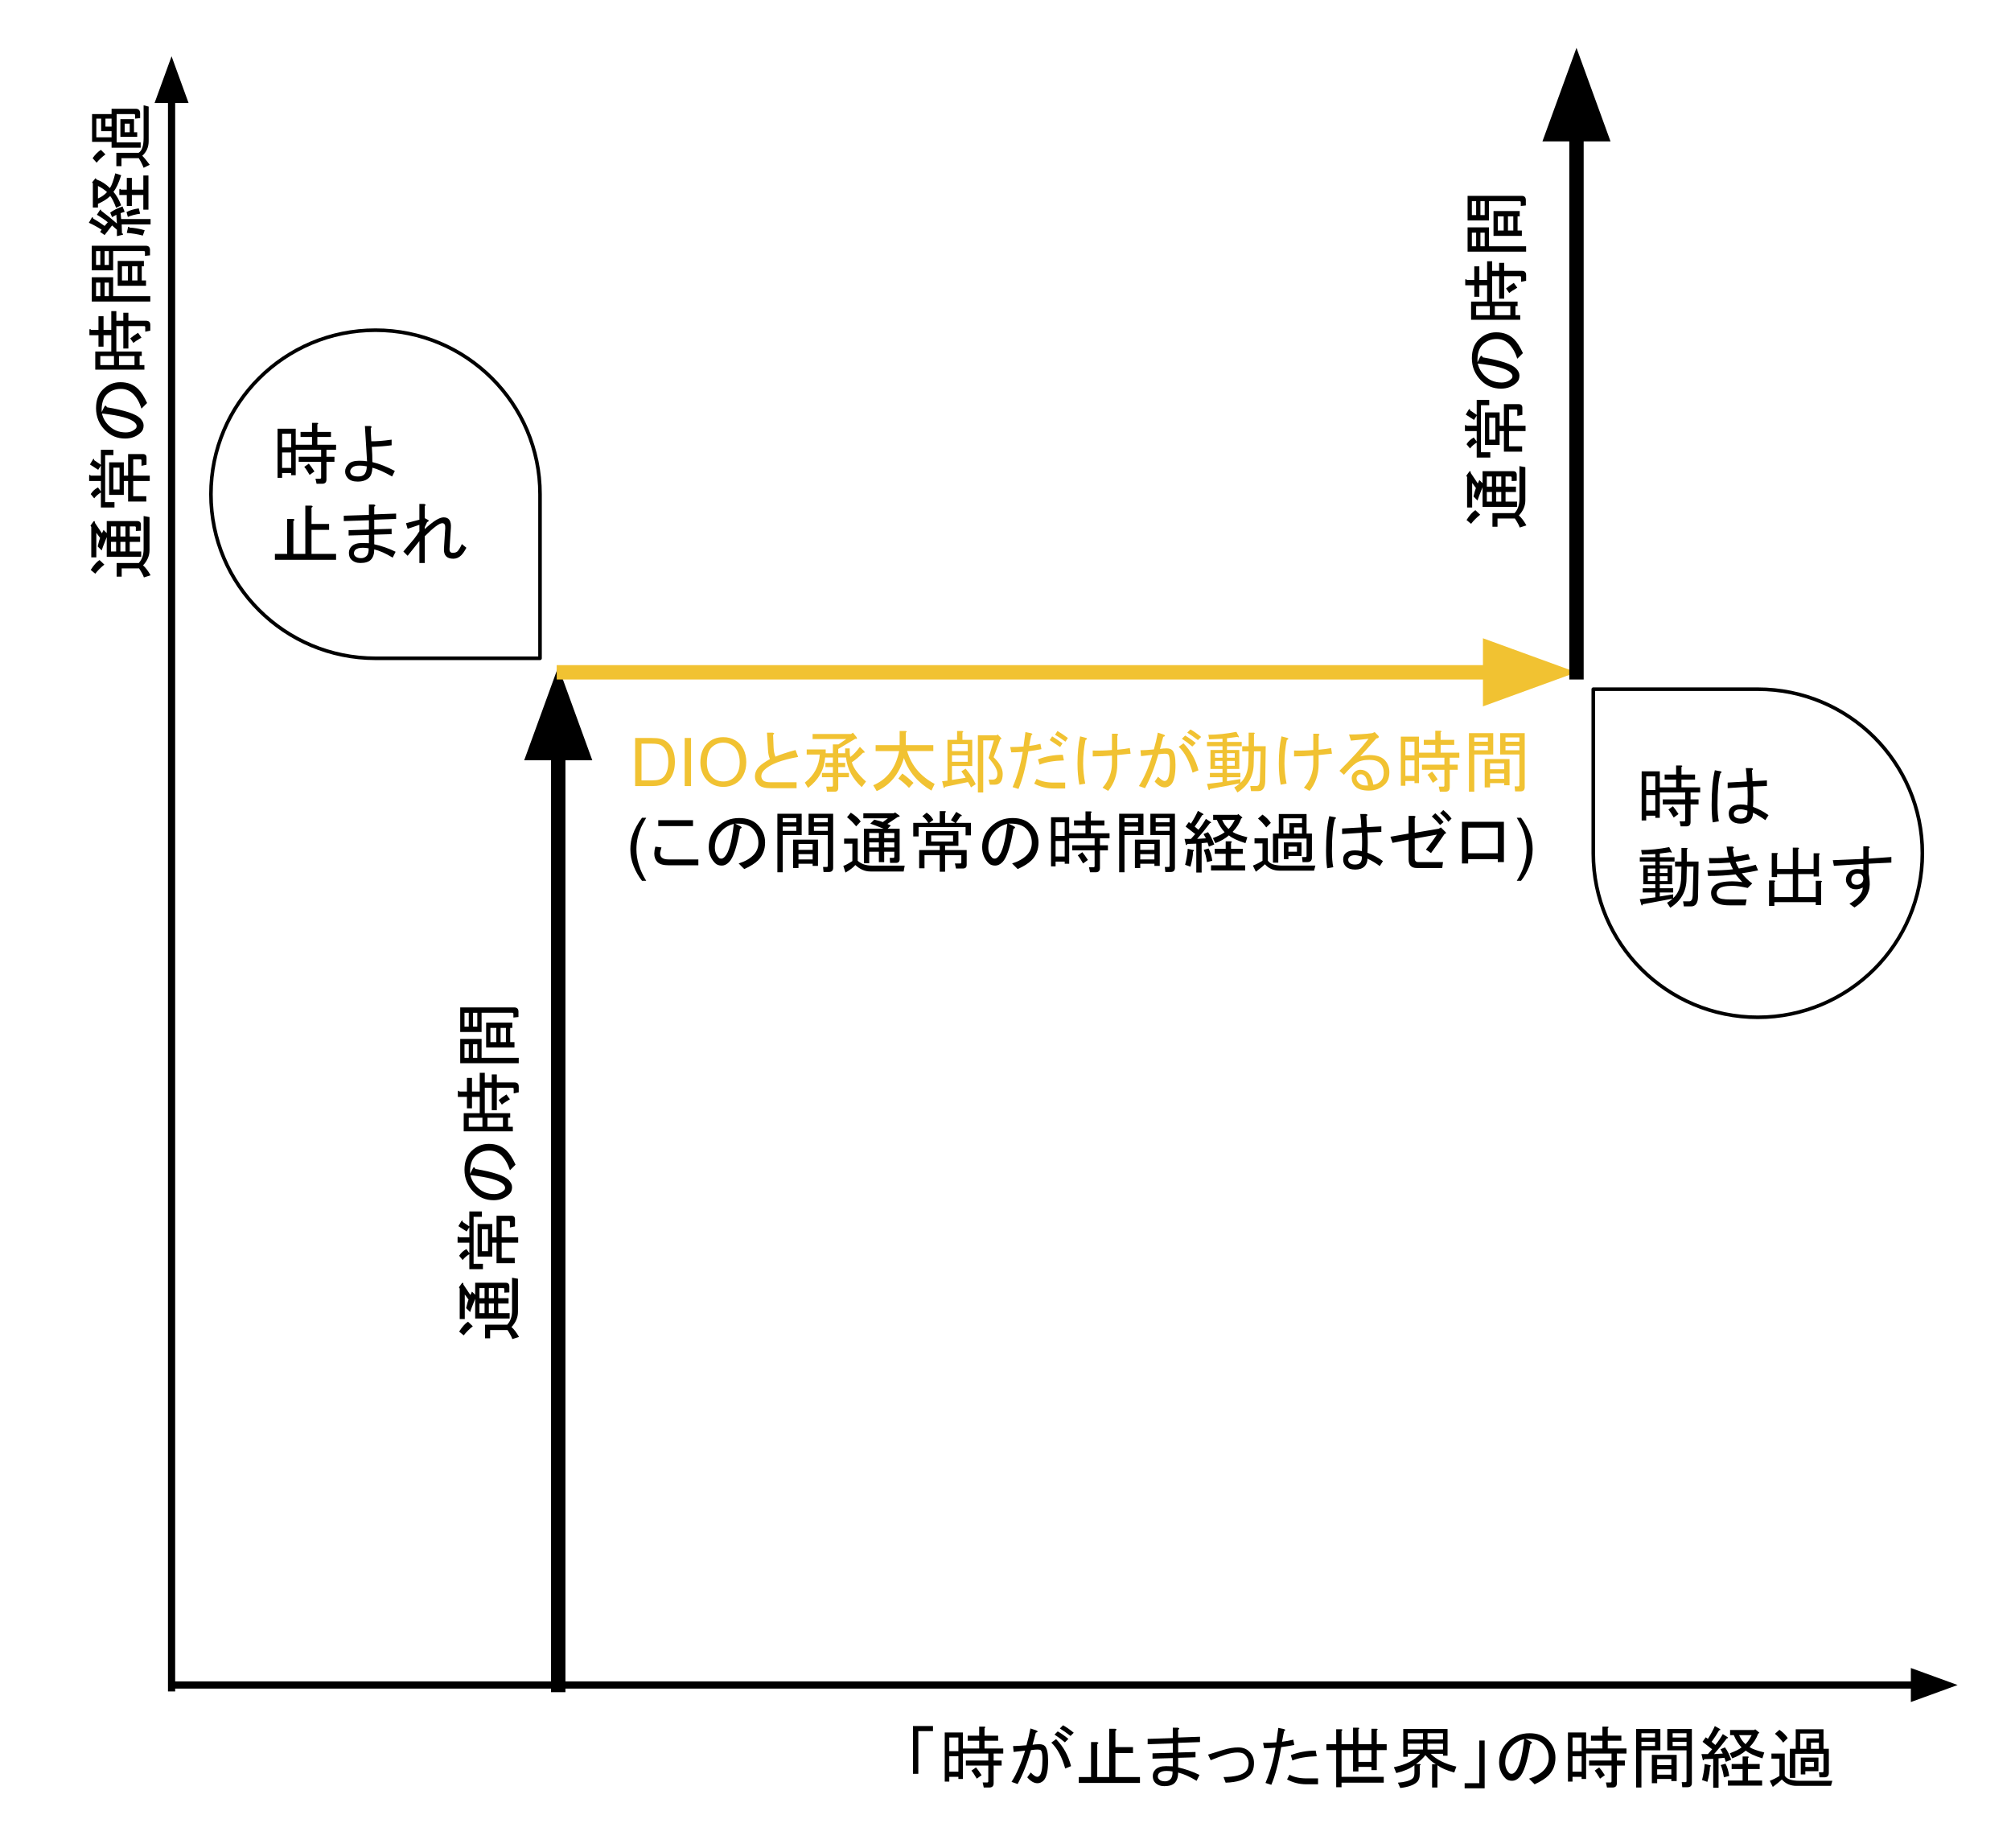 <svg version="1.1" viewBox="0.0 0.0 558.958 513.617" fill="none" stroke="none" stroke-linecap="square" stroke-miterlimit="10" xmlns:xlink="http://www.w3.org/1999/xlink" xmlns="http://www.w3.org/2000/svg"><rect x="0.0" y="0.0" width="558.958" height="513.617" fill="#808080" stroke="none"/><clipPath id="p.0"><path d="m0 0l558.958 0l0 513.617l-558.958 0l0 -513.617z" clip-rule="nonzero"/></clipPath><g clip-path="url(#p.0)"><path fill="#ffffff" d="m0 0l558.958 0l0 513.617l-558.958 0z" fill-rule="evenodd"/><path fill="#000000" fill-opacity="0.0" d="m47.688 469.058l0 -453.417" fill-rule="evenodd"/><path stroke="#000000" stroke-width="2.0" stroke-linejoin="round" stroke-linecap="butt" d="m47.688 469.058l0 -441.417" fill-rule="evenodd"/><path fill="#000000" stroke="#000000" stroke-width="2.0" stroke-linecap="butt" d="m50.991 27.64l-3.303 -9.076l-3.303 9.076z" fill-rule="evenodd"/><path fill="#000000" fill-opacity="0.0" d="m48.47 468.276l495.654 0" fill-rule="evenodd"/><path stroke="#000000" stroke-width="2.0" stroke-linejoin="round" stroke-linecap="butt" d="m48.47 468.276l483.654 0" fill-rule="evenodd"/><path fill="#000000" stroke="#000000" stroke-width="2.0" stroke-linecap="butt" d="m532.123 471.579l9.076 -3.303l-9.076 -3.303z" fill-rule="evenodd"/><path fill="#000000" fill-opacity="0.0" d="m155.165 468.276l0 -282.992" fill-rule="evenodd"/><path stroke="#000000" stroke-width="4.0" stroke-linejoin="round" stroke-linecap="butt" d="m155.165 468.276l0 -258.992" fill-rule="evenodd"/><path fill="#000000" stroke="#000000" stroke-width="4.0" stroke-linecap="butt" d="m161.772 209.283l-6.607 -18.152l-6.607 18.152z" fill-rule="evenodd"/><path fill="#000000" fill-opacity="0.0" d="m156.735 186.84l281.449 0" fill-rule="evenodd"/><path stroke="#f1c232" stroke-width="4.0" stroke-linejoin="round" stroke-linecap="butt" d="m156.735 186.84l257.449 0" fill-rule="evenodd"/><path fill="#f1c232" stroke="#f1c232" stroke-width="4.0" stroke-linecap="butt" d="m414.184 193.447l18.152 -6.607l-18.152 -6.607z" fill-rule="evenodd"/><path fill="#000000" fill-opacity="0.0" d="m438.184 186.84l0 -173.543" fill-rule="evenodd"/><path stroke="#000000" stroke-width="4.0" stroke-linejoin="round" stroke-linecap="butt" d="m438.184 186.84l0 -149.543" fill-rule="evenodd"/><path fill="#000000" stroke="#000000" stroke-width="4.0" stroke-linecap="butt" d="m444.791 37.297l-6.607 -18.152l-6.607 18.152z" fill-rule="evenodd"/><path fill="#000000" fill-opacity="0.0" d="m13.294 170.436l0 -154.803l34.394 0l0 154.803z" fill-rule="evenodd"/><path fill="#000000" d="m41.558 152.904q0 2.297 -1.797 4.219q1.047 0.891 2.094 2.75l-1.859 0.594q-0.234 -0.812 -1.344 -2.516l-4.828 0l0 2.297l-1.406 0l0 -3.781l6.156 0q1.344 -1.484 1.344 -3.859l0 -9.203l1.641 0.297l0 9.203zm-14.406 -1.047q0.438 -1.859 0.672 -2.375l-1.047 -1.406l0 6.828l-1.406 0l0 -8.469l-0.219 -0.359l0.812 -1.125q0.375 -0.438 0.438 0.375l1.938 2.891l0.438 -0.953l0.891 0.891l0 -3.344l8.469 0q1.031 0 1.031 1.031l0 1.641l-1.406 0.078l0 -0.969q0 -0.297 -0.297 -0.297l-1.406 0l0 2.812l2.891 0l0 1.484l-2.891 0l0 2.672l3.188 0l0 1.484l-9.578 0l0 -5.484q-1.25 3.109 -1.406 3.703l-1.109 -1.109zm3.703 -2.75l1.422 0l0 -2.812l-1.422 0l0 2.812zm0 4.156l1.422 0l0 -2.672l-1.422 0l0 2.672zm2.609 -2.672l0 2.672l1.406 0l0 -2.672l-1.406 0zm0 -4.297l0 2.812l1.406 0l0 -2.812l-1.406 0zm-8.25 12.094q1.266 -2.0 2.453 -2.75l1.344 1.266q-1.484 1.188 -2.531 2.531l-1.266 -1.047zm14.109 -28.938l0 -1.484q0 -0.297 -0.297 -0.297l-2.0 0l0 4.516l4.594 0l0 1.484l-4.594 0l0 4.234l3.641 0l0 1.484l-5.062 0l0 -5.719l-1.188 0l0 1.938l0 1.922l-4.078 0l0 -9.047l4.078 0l0 3.703l1.188 0l0 -6l4.094 0q1.031 0 1.031 1.031l0 1.938l-1.406 0.297zm-11.281 7.422q-1.109 0.656 -1.859 1.625l-0.969 -1.188q0.75 -1.188 2.016 -1.859l0.812 1.125l0 -2.906l-3.266 0l0 -1.406q0.078 -0.594 0.438 -0.078l2.828 0l0 -2.812l-0.75 1.188l-2.297 -1.484l0.812 -1.344q0.375 -0.516 0.375 0.156l1.859 1.266l0 -4.156l3.484 0l0 1.484l-2.297 0l0 13.063l2.594 0l0 1.484l-3.781 0l0 -4.156zm3.484 -6.906l0 6.078l1.703 0l0 -6.078l-1.703 0zm-1.781 -16.781q7.422 1.266 9.203 3.047q0.969 0.969 0.969 2.0q0 1.188 -0.672 1.859q-1.781 1.781 -4.453 1.781q-3.266 0 -5.563 -2.297q-2.531 -2.531 -2.531 -6.156q0 -3.266 1.859 -5.125q2.078 -2.078 4.906 -2.078q3.031 0 4.969 1.922q1.266 1.266 2.453 3.859l-1.562 1.562q-0.812 -2.594 -2.297 -4.078q-1.422 -1.406 -3.422 -1.406q-2.375 0 -3.938 1.547q-1.547 1.562 -1.406 4.906l0.672 -1.344q0.375 -0.891 0.812 0zm-1.406 1.719q0.438 1.922 1.859 3.328q1.922 1.938 4.75 1.938q1.703 0 2.812 -1.109q0.219 -0.234 0.219 -0.672q0 -0.453 -0.516 -0.969q-1.703 -1.703 -9.125 -2.516zm10.984 -21.078q-1.562 0.891 -2.234 1.484l-0.891 -1.266q0.672 -0.594 2.156 -1.562l0.969 1.344zm1.047 -2.906q0 -0.297 -0.312 -0.297l-4.375 0l0 6.234l-1.406 0l0 -6.234l-1.938 0l0 7.062l7.062 0l0 1.25l-0.594 0l0 2.531l1.328 0l0 1.266l-13.656 0l0 -5.047l4.453 0l0 -4.531l-2.156 0l0 3.188l-1.406 0l0 -3.188l-2.516 0l0 -1.406q0.062 -0.594 0.438 -0.078l2.078 0l0 -3.781l1.406 0l0 3.781l2.156 0l0 -5.203l1.406 0l0 2.672l1.938 0l0 -2.219l1.406 0l0 2.219l4.906 0q1.188 0 1.188 1.188l0 1.562l-1.406 0.297l0 -1.266zm-8.688 10.547l0 -2.531l-3.797 0l0 2.531l3.797 0zm5.703 0l0 -2.531l-4.297 0l0 2.531l4.297 0zm2.906 -31.391q0 -0.297 -0.297 -0.297l-8.547 0l0 2.672l0 2.672l-5.938 0l0 -6.828l15 0q1.188 0 1.188 1.188l0 1.484l-1.406 0.141l0 -1.031zm-3.562 3.922l0 3.938l1.484 0l0 -3.938l-1.484 0zm-2.828 0l0 3.938l1.641 0l0 -3.938l-1.641 0zm-1.188 -1.484l7.281 0l0 1.484l-0.594 0l0 3.938l1.188 0l0 1.484l-7.875 0l0 -6.906zm-4.828 -2.734l-1.188 0l0 3.859l1.188 0l0 -3.859zm1.188 0l0 3.859l1.188 0l0 -3.859l-1.188 0zm0 8.75l0 3.781l1.188 0l0 -3.781l-1.188 0zm-1.188 0l-1.188 0l0 3.781l1.188 0l0 -3.781zm3.562 -1.484l0 5.266l10.328 0l0 1.484l-16.266 0l0 -6.75l5.938 0zm-3.625 -12.609l0.438 -0.594q-1.859 -1.188 -3.562 -1.938l0.812 -1.406q0.297 -0.375 0.375 0.219q1.562 0.891 3.188 2.078l0.891 -1.031q-1.25 -1.047 -3.031 -2.078l0.812 -1.266q0.297 -0.453 0.375 0.141q2.375 1.781 4.375 3.562l-0.156 -2.438l-1.188 0.656l-0.516 -1.25q1.266 -0.969 3.422 -1.719l0.594 1.484l-1.125 0.375l0.156 1.641l8.172 0l0 1.484l-8.031 0l0.078 2.516q0.516 0.078 0.219 0.375l-1.625 0.375l0 -1.781l-1.344 -1.188q-1.031 1.328 -2.078 2.672l-1.25 -0.891zm4.453 -6.687q-0.891 -2.375 -1.641 -3.266q-1.328 1.266 -3.406 2.156l0 1.031l-1.422 0l0 -6.75l-0.219 -0.219l0.969 -1.188l0.297 0.375q1.922 0.656 3.703 2.375q0.75 -1.125 1.484 -4.094l1.641 0.531q-1.047 3.328 -2.156 4.594q1.344 1.562 2.156 3.781l-1.406 0.672zm8.984 0.516l-1.422 0l0 -4.078l-3.188 0l0 3.047l-1.406 0l0 -3.047l-2.078 0l0 -1.406q0.062 -0.594 0.438 -0.078l1.641 0l0 -3.266l1.406 0l0 3.266l3.188 0l0 -3.938l1.422 0l0 9.5zm-14.031 -3.109q1.547 -0.672 2.516 -1.781q-1.031 -0.969 -2.516 -1.703l0 3.484zm8.75 8.094q1.859 0.062 4.234 0.734l-0.516 1.484q-2.234 -0.594 -4.453 -0.734l0.359 -1.641q0.297 -0.219 0.375 0.156zm-0.812 -4.312q1.328 -0.734 3.406 -1.031l0.375 1.484q-2.078 0.297 -3.406 0.891l-0.375 -1.344zm4.75 -12.312q-0.516 -1.344 -1.344 -2.672l-4.812 0l0 2.219l-1.422 0l0 -3.703l6.172 0q1.406 -0.828 1.406 -4.156l0 -9.062l1.406 0.375l0 9.578q0 2.516 -1.781 4.078q0.891 0.891 2.078 2.516l-1.703 0.828zm-14.172 -2.672q1.031 -1.484 2.297 -2.312l1.266 1.266q-1.484 1.109 -2.453 2.297l-1.109 -1.25zm12.391 -7.203l0 1.266l-4.672 0l0 -4.906l3.781 0l0 3.641l0.891 0zm-2.078 -2.375l-1.406 0l0 2.375l1.406 0l0 -2.375zm1.625 -4.156q1.266 0 1.266 1.266l0 1.328l-1.406 0.156l0 -0.969q0 -0.297 -0.297 -0.297l-4.828 0l0 7.859l6.688 0l0 1.484l-8.094 0l0 -1.625l-5.422 0l0 -7.719l5.422 0l0 -1.484l6.672 0zm-8.375 2.75l0 2.219l1.703 0l0 -2.219l-1.703 0zm-1.188 0l-1.344 0l0 5.188l4.234 0l0 -1.703l-2.891 0l0 -3.484z" fill-rule="nonzero"/><path fill="#000000" fill-opacity="0.0" d="m242.386 468.276l301.732 0l0 33.606l-301.732 0z" fill-rule="evenodd"/><path fill="#000000" d="m255.245 492.961l-1.484 0l0 -13.281l5.562 0l0 1.406l-4.078 0l0 11.875zm16.25 1.344q-0.891 -1.562 -1.484 -2.234l1.266 -0.891q0.594 0.672 1.562 2.156l-1.344 0.969zm2.906 1.047q0.297 0 0.297 -0.312l0 -4.375l-6.234 0l0 -1.406l6.234 0l0 -1.938l-7.062 0l0 7.062l-1.25 0l0 -0.594l-2.531 0l0 1.328l-1.266 0l0 -13.656l5.047 0l0 4.453l4.531 0l0 -2.156l-3.188 0l0 -1.406l3.188 0l0 -2.516l1.406 0q0.594 0.062 0.078 0.438l0 2.078l3.781 0l0 1.406l-3.781 0l0 2.156l5.203 0l0 1.406l-2.672 0l0 1.938l2.219 0l0 1.406l-2.219 0l0 4.906q0 1.188 -1.188 1.188l-1.562 0l-0.297 -1.406l1.266 0zm-10.547 -8.688l2.531 0l0 -3.797l-2.531 0l0 3.797zm0 5.703l2.531 0l0 -4.297l-2.531 0l0 4.297zm29.688 -9.047q3.047 3.109 4.156 7.5l-1.625 0.656q-1.344 -4.812 -3.859 -7.188l1.328 -0.969zm-2.219 5.938q0 4.297 -1.266 5.562q-0.75 0.75 -1.703 0.75q-1.422 0 -2.828 -1.641l0.969 -1.328q1.188 1.188 1.781 1.188q0.375 0 0.672 -0.297q0.812 -0.828 0.812 -4.531q0 -2.078 -0.453 -2.531q-0.219 -0.219 -0.891 -0.219q-0.656 0 -1.844 0.156q-1.562 5.484 -3.719 9.422l-1.703 -0.594q2.156 -3.344 3.781 -8.688q-1.625 0.219 -3.188 0.375l-0.156 -1.641q1.344 0 3.719 -0.219q0.672 -2.297 1.109 -4.672l1.562 0.516q0.891 0.375 -0.078 0.672q-0.438 1.562 -0.891 3.344q0.891 -0.156 1.859 -0.156q1.031 0 1.562 0.516q0.891 0.891 0.891 4.016zm4.156 -9.797q1.328 0.734 2.969 2.078l-0.891 0.891q-1.641 -1.266 -2.969 -2.078l0.891 -0.891zm0.516 4.75q-1.703 -1.406 -2.891 -2.156l0.891 -0.891q1.328 0.75 2.969 2.078l-0.969 0.969zm13.953 -3.781q0.734 0.141 0.078 0.594l0 4.516l4.891 0l0 1.641l-4.891 0l0 6.672l6.828 0l0 1.641l-17.0 0l0 -1.641l3.406 0l0 -9.719l1.641 0q0.734 0.156 0.078 0.594l0 9.125l3.328 0l0 -13.422l1.641 0zm17.516 10.75q3.047 0.672 5.938 2.078l-0.812 1.641q-2.75 -1.703 -5.125 -2.297q0 1.922 -0.969 2.891q-0.891 0.891 -2.891 0.891q-1.562 0 -2.531 -0.969q-0.656 -0.672 -0.656 -1.859q0 -1.031 0.734 -1.781q0.969 -0.953 2.969 -0.953q0.594 0 1.859 0.062l0 -2.297l-5.641 0.156l0 -1.484l5.641 -0.156l0 -2.594l-6.984 0.219l0 -1.484l6.984 -0.219l0 -2.891l1.328 0q0.828 0.141 0.156 0.594l0 2.141l6.078 -0.219l0 1.484l-6.078 0.219l0 2.672l4.828 -0.141l0 1.484l-4.828 0.141l0 2.672zm-1.562 1.125q-0.812 -0.156 -1.625 -0.156q-1.484 0 -2.078 0.594q-0.375 0.375 -0.375 0.969q0 0.438 0.375 0.812q0.516 0.516 1.625 0.516q0.891 0 1.484 -0.594q0.672 -0.656 0.594 -2.141zm14.766 -4.688q-1.781 0.594 -4.156 1.562l-0.734 -1.562q2.375 -0.734 4.297 -1.328q2.156 -0.672 4.094 -0.672q1.922 0 3.109 1.188q1.266 1.266 1.266 3.125q0 2.219 -1.109 3.328q-2.016 2.016 -6.766 2.156l-0.594 -1.562q4.688 -0.062 6.172 -1.547q0.812 -0.828 0.812 -2.375q0 -1.266 -1.047 -2.312q-0.594 -0.594 -2.078 -0.594q-1.406 0 -3.266 0.594zm25.68 6.609l0 1.641l-3.266 0q-2.812 0 -5.344 -1.344l0.672 -1.328q1.938 1.031 4.672 1.031l3.266 0zm-10.234 -8.688q-1.109 6.609 -2.75 10.469l-1.625 -0.516q2.0 -4.672 2.812 -9.797q-1.781 0.141 -3.188 0.141l-0.297 -1.484q2.078 0 3.703 -0.141q0.297 -2.297 0.531 -4.016l1.484 0.297q0.812 0.234 0.141 0.594q-0.219 0.891 -0.594 2.969q1.703 -0.219 3.125 -0.594l0.297 1.484q-1.938 0.375 -3.641 0.594zm9.875 2.531q-4.312 0.141 -6.766 1.188l-0.438 -1.484q3.188 -1.266 6.906 -1.266l0.297 1.562zm18.625 5.719l0 1.625l-11.734 0l0 1.266l-1.484 0l0 -10.312l-2.734 0l0 -1.641l2.734 0l0 -4.156l1.422 0q0.594 0.078 0.062 0.453l0 3.703l3.203 0l0 -4.594l1.406 0q0.594 0.062 0.078 0.438l0 4.156l3.625 0l0 -4.297l1.422 0q0.594 0.062 0.062 0.438l0 3.859l2.75 0l0 1.641l-2.75 0l0 5.562l-1.484 0l0 -0.891l-3.625 0l0 1.266l-1.484 0l0 -5.938l-3.203 0l0 7.422l11.734 0zm-3.422 -4.156l0 -3.266l-3.625 0l0 3.266l3.625 0zm21.156 -1.719l-1.266 0l0 -0.516l-3.406 0q2.297 2.375 7.125 3.562l-0.594 1.641q-3.047 -0.828 -4.672 -2.016l0 6.172l-1.484 0l0 -6.469l1.031 0q-1.328 -0.734 -2.891 -2.516q-1.109 1.406 -2.594 2.453l0.953 0q0.594 0.062 0.078 0.438l0 2.297q0 1.641 -0.891 2.391q-1.406 1.188 -4.531 1.547l-0.656 -1.484q2.891 -0.219 4.0 -1.109q0.594 -0.453 0.594 -1.641l0 -2.078q-1.922 1.422 -5.047 2.156l-0.672 -1.625q5.047 -1.047 7.281 -3.719l-3.422 0l0 0.812l-1.25 0l0 -7.719l12.312 0l0 7.422zm-1.266 -4.516l0 -1.719l-4.297 0l0 1.719l4.297 0zm-5.562 0l0 -1.719l-4.234 0l0 1.719l4.234 0zm0 1.188l-4.234 0l0 1.625l4.234 0l0 -1.625zm5.562 1.625l0 -1.625l-4.297 0l0 1.625l4.297 0zm11.578 -2.516l0 13.281l-5.562 0l0 -1.406l4.078 0l0 -11.875l1.484 0zm12.703 1.031q-1.266 7.422 -3.047 9.203q-0.969 0.969 -2.0 0.969q-1.188 0 -1.859 -0.672q-1.781 -1.781 -1.781 -4.453q0 -3.266 2.297 -5.562q2.531 -2.531 6.156 -2.531q3.266 0 5.125 1.859q2.078 2.078 2.078 4.906q0 3.031 -1.922 4.969q-1.266 1.266 -3.859 2.453l-1.562 -1.562q2.594 -0.812 4.078 -2.297q1.406 -1.422 1.406 -3.422q0 -2.375 -1.547 -3.938q-1.562 -1.547 -4.906 -1.406l1.344 0.672q0.891 0.375 0 0.812zm-1.719 -1.406q-1.922 0.438 -3.328 1.859q-1.938 1.922 -1.938 4.75q0 1.703 1.109 2.812q0.234 0.219 0.672 0.219q0.453 0 0.969 -0.516q1.703 -1.703 2.516 -9.125zm21.078 10.984q-0.891 -1.562 -1.484 -2.234l1.266 -0.891q0.594 0.672 1.562 2.156l-1.344 0.969zm2.906 1.047q0.297 0 0.297 -0.312l0 -4.375l-6.234 0l0 -1.406l6.234 0l0 -1.938l-7.062 0l0 7.062l-1.25 0l0 -0.594l-2.531 0l0 1.328l-1.266 0l0 -13.656l5.047 0l0 4.453l4.531 0l0 -2.156l-3.188 0l0 -1.406l3.188 0l0 -2.516l1.406 0q0.594 0.062 0.078 0.438l0 2.078l3.781 0l0 1.406l-3.781 0l0 2.156l5.203 0l0 1.406l-2.672 0l0 1.938l2.219 0l0 1.406l-2.219 0l0 4.906q0 1.188 -1.188 1.188l-1.562 0l-0.297 -1.406l1.266 0zm-10.547 -8.688l2.531 0l0 -3.797l-2.531 0l0 3.797zm0 5.703l2.531 0l0 -4.297l-2.531 0l0 4.297zm31.391 2.906q0.297 0 0.297 -0.297l0 -8.547l-2.672 0l-2.672 0l0 -5.938l6.828 0l0 15.0q0 1.188 -1.188 1.188l-1.484 0l-0.141 -1.406l1.031 0zm-3.922 -3.562l-3.938 0l0 1.484l3.938 0l0 -1.484zm0 -2.828l-3.938 0l0 1.641l3.938 0l0 -1.641zm1.484 -1.188l0 7.281l-1.484 0l0 -0.594l-3.938 0l0 1.188l-1.484 0l0 -7.875l6.906 0zm2.734 -4.828l0 -1.188l-3.859 0l0 1.188l3.859 0zm0 1.188l-3.859 0l0 1.188l3.859 0l0 -1.188zm-8.75 0l-3.781 0l0 1.188l3.781 0l0 -1.188zm0 -1.188l0 -1.188l-3.781 0l0 1.188l3.781 0zm1.484 3.562l-5.266 0l0 10.328l-1.484 0l0 -16.266l6.75 0l0 5.938zm12.609 -3.625l0.594 0.438q1.188 -1.859 1.938 -3.562l1.406 0.812q0.375 0.297 -0.219 0.375q-0.891 1.562 -2.078 3.188l1.031 0.891q1.047 -1.25 2.078 -3.031l1.266 0.812q0.453 0.297 -0.141 0.375q-1.781 2.375 -3.562 4.375l2.438 -0.156l-0.656 -1.188l1.25 -0.516q0.969 1.266 1.719 3.422l-1.484 0.594l-0.375 -1.125l-1.641 0.156l0 8.172l-1.484 0l0 -8.031l-2.516 0.078q-0.078 0.516 -0.375 0.219l-0.375 -1.625l1.781 0l1.188 -1.344q-1.328 -1.031 -2.672 -2.078l0.891 -1.25zm6.688 4.453q2.375 -0.891 3.266 -1.641q-1.266 -1.328 -2.156 -3.406l-1.031 0l0 -1.422l6.75 0l0.219 -0.219l1.188 0.969l-0.375 0.297q-0.656 1.922 -2.375 3.703q1.125 0.75 4.094 1.484l-0.531 1.641q-3.328 -1.047 -4.594 -2.156q-1.562 1.344 -3.781 2.156l-0.672 -1.406zm-0.516 8.984l0 -1.422l4.078 0l0 -3.188l-3.047 0l0 -1.406l3.047 0l0 -2.078l1.406 0q0.594 0.062 0.078 0.438l0 1.641l3.266 0l0 1.406l-3.266 0l0 3.188l3.938 0l0 1.422l-9.5 0zm3.109 -14.031q0.672 1.547 1.781 2.516q0.969 -1.031 1.703 -2.516l-3.484 0zm-8.094 8.75q-0.062 1.859 -0.734 4.234l-1.484 -0.516q0.594 -2.234 0.734 -4.453l1.641 0.359q0.219 0.297 -0.156 0.375zm4.312 -0.812q0.734 1.328 1.031 3.406l-1.484 0.375q-0.297 -2.078 -0.891 -3.406l1.344 -0.375zm12.312 4.75q1.344 -0.516 2.672 -1.344l0 -4.812l-2.219 0l0 -1.422l3.703 0l0 6.172q0.828 1.406 4.156 1.406l9.062 0l-0.375 1.406l-9.578 0q-2.516 0 -4.078 -1.781q-0.891 0.891 -2.516 2.078l-0.828 -1.703zm2.672 -14.172q1.484 1.031 2.312 2.297l-1.266 1.266q-1.109 -1.484 -2.297 -2.453l1.25 -1.109zm7.203 12.391l-1.266 0l0 -4.672l4.906 0l0 3.781l-3.641 0l0 0.891zm2.375 -2.078l0 -1.406l-2.375 0l0 1.406l2.375 0zm4.156 1.625q0 1.266 -1.266 1.266l-1.328 0l-0.156 -1.406l0.969 0q0.297 0 0.297 -0.297l0 -4.828l-7.859 0l0 6.688l-1.484 0l0 -8.094l1.625 0l0 -5.422l7.719 0l0 5.422l1.484 0l0 6.672zm-2.75 -8.375l-2.219 0l0 1.703l2.219 0l0 -1.703zm0 -1.188l0 -1.344l-5.188 0l0 4.234l1.703 0l0 -2.891l3.484 0z" fill-rule="nonzero"/><path fill="#000000" fill-opacity="0.0" d="m159.656 191.53l281.449 0l0 91.181l-281.449 0z" fill-rule="evenodd"/><path fill="#f1c232" d="m176.541 218.45l0 -13.359l4.609 0q1.547 0 2.375 0.203q1.141 0.25 1.953 0.953q1.062 0.891 1.578 2.281q0.531 1.391 0.531 3.172q0 1.516 -0.359 2.703q-0.359 1.172 -0.922 1.938q-0.547 0.766 -1.203 1.219q-0.656 0.438 -1.594 0.672q-0.938 0.219 -2.141 0.219l-4.828 0zm1.766 -1.578l2.859 0q1.312 0 2.062 -0.234q0.75 -0.25 1.203 -0.703q0.625 -0.625 0.969 -1.688q0.359 -1.062 0.359 -2.578q0 -2.094 -0.688 -3.219q-0.688 -1.125 -1.672 -1.5q-0.703 -0.281 -2.281 -0.281l-2.812 0l0 10.203zm12.004 1.578l0 -13.359l1.766 0l0 13.359l-1.766 0zm4.355 -6.5q0 -3.328 1.781 -5.203q1.781 -1.891 4.609 -1.891q1.844 0 3.328 0.891q1.484 0.875 2.266 2.469q0.781 1.578 0.781 3.578q0 2.031 -0.828 3.641q-0.812 1.594 -2.312 2.422q-1.5 0.828 -3.25 0.828q-1.875 0 -3.359 -0.906q-1.484 -0.922 -2.25 -2.5q-0.766 -1.578 -0.766 -3.328zm1.812 0.016q0 2.422 1.297 3.812q1.297 1.391 3.266 1.391q2.0 0 3.281 -1.406q1.281 -1.406 1.281 -3.984q0 -1.625 -0.547 -2.844q-0.547 -1.219 -1.609 -1.875q-1.062 -0.672 -2.375 -0.672q-1.891 0 -3.25 1.297q-1.344 1.281 -1.344 4.281z" fill-rule="nonzero"/><path fill="#f1c232" d="m213.177 203.606l1.547 0q0.828 0.141 0.156 0.594l0.141 3.562q0.078 1.562 0.531 2.516q2.078 -0.891 5.562 -1.844l0.734 1.922q-7.047 1.266 -9.422 3.641q-0.812 0.812 -0.812 1.703q0 0.672 0.516 1.188q0.516 0.516 2.156 0.516l7.125 0l0 1.641l-7.203 0q-2.453 0 -3.406 -0.969q-0.969 -0.969 -0.969 -2.219q0 -1.641 1.188 -2.828q0.891 -0.891 2.969 -2.078q-0.453 -1.109 -0.516 -2.453l-0.297 -4.891zm26.344 15.141q-3.859 -3.484 -4.375 -8.234l-2.156 0l0 1.484l1.922 0l0 1.188l-1.922 0l0 1.625l2.969 0l0 1.188l-2.969 0l0 2.969q0 1.047 -0.969 1.047l-2.156 0l-0.219 -1.406l1.562 0q0.297 0 0.297 -0.312l0 -2.297l-3.047 0l0 -1.188l3.047 0l0 -1.625l-2.078 0l0 -1.188l2.078 0l0 -1.484l-2.156 0q-0.375 5.109 -4.75 8.453l-0.891 -1.484q3.859 -2.969 4.156 -7.797l-3.641 0l0 -1.406l5.281 0l0 1.047l2.0 0l0 -2.453l1.562 0l2.141 -1.484l-9.344 0l0 -1.406l10.688 0l0.516 -0.375l0.969 1.188q0.438 0.672 -0.297 0.516l-4.75 2.828l0 1.188l1.922 0l0 -1.344l1.266 0l0 0.891q0 0.969 0.156 1.484q1.328 -0.969 2.672 -2.812l1.188 1.188q0.359 0.594 -0.297 0.438q-1.562 1.641 -3.125 2.672q0.672 2.453 3.938 5.344l-1.188 1.562zm19.375 0.969q-5.719 -3.344 -7.656 -9.062q-2.0 6.75 -7.562 9.203l-0.969 -1.625q5.797 -2.453 7.203 -9.5l-6.531 0l0 -1.641l6.672 0l0 -3.938l1.641 0q0.594 0.078 0.078 0.453l0 3.484l7.641 0l0 1.641l-7.281 0q1.781 6.0 7.656 9.125l-0.891 1.859zm-8.094 -4.75q1.562 1.109 3.109 2.594l-1.25 1.406q-1.266 -1.328 -2.969 -2.594l1.109 -1.406zm17.594 -1.344q1.844 2.156 2.812 4.312l-1.328 0.891q-0.297 -0.75 -0.828 -1.484l-6.375 1.328q-0.078 0.531 -0.375 0.234l-0.438 -1.797l1.484 -0.141l0 -11.359l2.672 0l0 -2.453l1.406 0q0.594 0.078 0.078 0.453l0 2.0l2.734 0l0 7.281l-5.641 0l0 3.859l3.797 -0.594q-0.078 -0.297 -1.188 -1.781l1.188 -0.75zm8.828 1.406q0 -1.625 -2.453 -4.375l1.484 -4.891l-2.969 0l0 14.469l-1.484 0l0 -15.891l5.203 0l0.297 -0.219l0.953 0.969q0.297 0.297 -0.219 0.375l-1.859 4.969q2.531 2.453 2.531 4.594q0 3.047 -2.234 3.047l-1.328 0l-0.375 -1.406l1.109 0q1.344 0 1.344 -1.641zm-12.625 -5.109l0 1.781l4.391 0l0 -1.781l-4.391 0zm0 -3.125l0 1.938l4.391 0l0 -1.938l-4.391 0zm31.109 4.531q-4.312 0.141 -6.766 1.188l-0.438 -1.484q3.188 -1.266 6.906 -1.266l0.297 1.562zm0.359 6.156l0 1.641l-3.266 0q-2.812 0 -5.344 -1.344l0.672 -1.328q1.938 1.031 4.672 1.031l3.266 0zm-6.594 -9.281q-1.938 0.375 -3.641 0.594q-1.109 6.609 -2.75 10.469l-1.625 -0.516q2.0 -4.672 2.812 -9.797q-1.859 0.141 -3.188 0.141l-0.297 -1.484q2.078 0 3.703 -0.141q0.297 -2.297 0.531 -4.016l1.484 0.297q0.812 0.234 0.141 0.594q-0.219 0.891 -0.594 2.969q1.703 -0.219 3.125 -0.594l0.297 1.484zm4.453 -5.047q1.188 0.672 2.891 1.938l-0.672 1.031q-1.625 -1.188 -2.891 -1.922l0.672 -1.047zm-1.484 1.484q1.328 0.828 2.891 1.938l-0.672 1.031q-1.625 -1.109 -2.891 -1.922l0.672 -1.047zm18.109 7.719q0 4.312 -2.531 7.438l-1.562 -0.891q2.609 -2.984 2.609 -6.844l0 -2.078q-2.828 0.234 -5.344 0.234l0 -1.641q2.516 0.078 5.344 -0.141l0 -4.531l1.328 0q0.672 0.141 0.156 0.594l0 3.859q1.844 -0.156 3.484 -0.453l0.219 1.562q-1.922 0.219 -3.703 0.375l0 2.516zm-11.062 -0.219q0 -4.297 0.734 -7.5l1.422 0.375q0.953 0.219 0.062 0.672q-0.656 3.188 -0.656 6.453q0 2.672 0.594 5.641l-1.641 0.297q-0.516 -2.672 -0.516 -5.938zm29.461 -5.562q3.047 3.109 4.156 7.5l-1.625 0.656q-1.344 -4.812 -3.859 -7.188l1.328 -0.969zm-2.219 5.938q0 4.297 -1.266 5.562q-0.75 0.75 -1.703 0.75q-1.422 0 -2.828 -1.641l0.969 -1.328q1.188 1.188 1.781 1.188q0.375 0 0.672 -0.297q0.812 -0.828 0.812 -4.531q0 -2.078 -0.453 -2.531q-0.219 -0.219 -0.891 -0.219q-0.656 0 -1.844 0.156q-1.562 5.484 -3.719 9.422l-1.703 -0.594q2.156 -3.344 3.781 -8.688q-1.625 0.219 -3.188 0.375l-0.156 -1.641q1.344 0 3.719 -0.219q0.672 -2.297 1.109 -4.672l1.562 0.516q0.891 0.375 -0.078 0.672q-0.438 1.562 -0.891 3.344q0.891 -0.156 1.859 -0.156q1.031 0 1.562 0.516q0.891 0.891 0.891 4.016zm4.156 -9.797q1.328 0.734 2.969 2.078l-0.891 0.891q-1.641 -1.266 -2.969 -2.078l0.891 -0.891zm0.516 4.75q-1.703 -1.406 -2.891 -2.156l0.891 -0.891q1.328 0.75 2.969 2.078l-0.969 0.969zm11.656 11.359q0.734 -0.375 1.547 -1.125l-8.312 1.562q-0.062 0.531 -0.359 0.234l-0.453 -1.641l4.312 -0.516l0 -1.344l-3.5 0l0 -1.188l3.5 0l0 -1.109l-1.719 0l-1.625 0l0 -5.266l3.344 0l0 -1.047l-4.312 0l0 -1.188l4.312 0l0 -0.891q-1.859 0.078 -3.719 0.156l-0.219 -1.266q3.641 0 7.797 -0.812l0.656 1.25q0.234 0.453 -0.438 0.156q-1.562 0.219 -2.828 0.375l0 1.031l4.094 0l0 1.188l-4.094 0l0 1.047l3.422 0l0 5.266l-3.422 0l0 1.109l3.719 0l0 1.188l-3.719 0l0 1.109l3.719 -0.594l0 1.047q2.156 -1.938 2.219 -5.859l0.078 -2.906l-1.781 0l0 -1.406l1.781 0l0 -3.781l1.406 0q0.594 0.078 0.078 0.438l0 3.344l3.266 0l-0.141 9.797q-0.078 2.672 -1.938 2.672l-2.0 0l-0.219 -1.406l1.703 0q0.891 0 0.969 -1.562l0.219 -8.094l-1.859 0l-0.078 3.5q-0.062 5.109 -4.516 7.938l-0.891 -1.406zm-2.016 -7.359l0 1.344l2.156 0l0 -1.344l-2.156 0zm0 -2.141l0 1.25l2.156 0l0 -1.25l-2.156 0zm-3.328 2.141l0 1.344l2.078 0l0 -1.344l-2.078 0zm0 -2.141l0 1.25l2.078 0l0 -1.25l-2.078 0zm28.797 3.031q0 4.312 -2.531 7.438l-1.562 -0.891q2.609 -2.984 2.609 -6.844l0 -2.078q-2.828 0.234 -5.344 0.234l0 -1.641q2.516 0.078 5.344 -0.141l0 -4.531l1.328 0q0.672 0.141 0.156 0.594l0 3.859q1.844 -0.156 3.484 -0.453l0.219 1.562q-1.922 0.219 -3.703 0.375l0 2.516zm-11.062 -0.219q0 -4.297 0.734 -7.5l1.422 0.375q0.953 0.219 0.062 0.672q-0.656 3.188 -0.656 6.453q0 2.672 0.594 5.641l-1.641 0.297q-0.516 -2.672 -0.516 -5.938zm26.273 5.938q1.188 -0.141 2.0 -0.969q0.891 -0.891 0.891 -2.375q0 -1.625 -0.969 -2.594q-0.953 -0.969 -3.031 -0.969q-2.453 0 -3.797 0.969q-1.25 0.891 -3.266 3.188l-1.25 -1.109q5.344 -5.344 8.078 -8.906q-2.438 0.297 -4.891 0.516l-0.516 -1.703q3.625 0 6.453 -0.375l0.672 -0.297l0.812 0.828q0.812 0.734 -0.375 0.953q-2.219 2.531 -4.453 4.984q1.562 -0.375 2.594 -0.375q2.828 0 4.156 1.328q1.344 1.344 1.344 3.422q0 2.156 -1.188 3.344q-1.781 1.781 -4.531 1.781q-2.594 0 -3.781 -1.188q-0.969 -0.969 -0.969 -2.312q0 -0.891 0.672 -1.547q0.734 -0.75 1.703 -0.75q1.344 0 2.234 0.891q1.031 1.047 1.406 3.266zm-1.484 0.219q-0.219 -1.922 -0.891 -2.594q-0.516 -0.516 -1.047 -0.516q-0.594 0 -0.891 0.297q-0.359 0.375 -0.359 0.812q0 0.672 0.594 1.266q0.734 0.734 1.922 0.734q0.297 0 0.672 0zm18.027 -0.734q-0.891 -1.562 -1.484 -2.234l1.266 -0.891q0.594 0.672 1.562 2.156l-1.344 0.969zm2.906 1.047q0.297 0 0.297 -0.312l0 -4.375l-6.234 0l0 -1.406l6.234 0l0 -1.938l-7.062 0l0 7.062l-1.25 0l0 -0.594l-2.531 0l0 1.328l-1.266 0l0 -13.656l5.047 0l0 4.453l4.531 0l0 -2.156l-3.188 0l0 -1.406l3.188 0l0 -2.516l1.406 0q0.594 0.062 0.078 0.438l0 2.078l3.781 0l0 1.406l-3.781 0l0 2.156l5.203 0l0 1.406l-2.672 0l0 1.938l2.219 0l0 1.406l-2.219 0l0 4.906q0 1.188 -1.188 1.188l-1.562 0l-0.297 -1.406l1.266 0zm-10.547 -8.688l2.531 0l0 -3.797l-2.531 0l0 3.797zm0 5.703l2.531 0l0 -4.297l-2.531 0l0 4.297zm31.391 2.906q0.297 0 0.297 -0.297l0 -8.547l-2.672 0l-2.672 0l0 -5.938l6.828 0l0 15.0q0 1.188 -1.188 1.188l-1.484 0l-0.141 -1.406l1.031 0zm-3.922 -3.562l-3.938 0l0 1.484l3.938 0l0 -1.484zm0 -2.828l-3.938 0l0 1.641l3.938 0l0 -1.641zm1.484 -1.188l0 7.281l-1.484 0l0 -0.594l-3.938 0l0 1.188l-1.484 0l0 -7.875l6.906 0zm2.734 -4.828l0 -1.188l-3.859 0l0 1.188l3.859 0zm0 1.188l-3.859 0l0 1.188l3.859 0l0 -1.188zm-8.75 0l-3.781 0l0 1.188l3.781 0l0 -1.188zm0 -1.188l0 -1.188l-3.781 0l0 1.188l3.781 0zm1.484 3.562l-5.266 0l0 10.328l-1.484 0l0 -16.266l6.75 0l0 5.938z" fill-rule="nonzero"/><path fill="#000000" d="m178.441 244.772q-1.359 -1.703 -2.297 -4.0q-0.938 -2.297 -0.938 -4.766q0 -2.156 0.703 -4.141q0.828 -2.312 2.531 -4.594l1.172 0q-1.094 1.891 -1.453 2.703q-0.547 1.25 -0.875 2.625q-0.391 1.703 -0.391 3.422q0 4.375 2.719 8.75l-1.172 0z" fill-rule="nonzero"/><path fill="#000000" d="m185.935 240.475q-2.297 0 -3.188 -0.891q-0.891 -0.891 -0.891 -2.375q0 -0.812 0.297 -1.922l1.703 0.219q-0.375 1.188 -0.375 1.703q0 0.672 0.453 1.109q0.516 0.531 2.078 0.531l8.094 0l0 1.625l-8.172 0zm-2.969 -12.547l9.656 0l0 1.641l-9.656 0l0 -1.641zm22.719 2.453q-1.266 7.422 -3.047 9.203q-0.969 0.969 -2.0 0.969q-1.188 0 -1.859 -0.672q-1.781 -1.781 -1.781 -4.453q0 -3.266 2.297 -5.562q2.531 -2.531 6.156 -2.531q3.266 0 5.125 1.859q2.078 2.078 2.078 4.906q0 3.031 -1.922 4.969q-1.266 1.266 -3.859 2.453l-1.562 -1.562q2.594 -0.812 4.078 -2.297q1.406 -1.422 1.406 -3.422q0 -2.375 -1.547 -3.938q-1.562 -1.547 -4.906 -1.406l1.344 0.672q0.891 0.375 0 0.812zm-1.719 -1.406q-1.922 0.438 -3.328 1.859q-1.938 1.922 -1.938 4.75q0 1.703 1.109 2.812q0.234 0.219 0.672 0.219q0.453 0 0.969 -0.516q1.703 -1.703 2.516 -9.125zm25.828 11.953q0.297 0 0.297 -0.297l0 -8.547l-2.672 0l-2.672 0l0 -5.938l6.828 0l0 15.0q0 1.188 -1.188 1.188l-1.484 0l-0.141 -1.406l1.031 0zm-3.922 -3.562l-3.938 0l0 1.484l3.938 0l0 -1.484zm0 -2.828l-3.938 0l0 1.641l3.938 0l0 -1.641zm1.484 -1.188l0 7.281l-1.484 0l0 -0.594l-3.938 0l0 1.188l-1.484 0l0 -7.875l6.906 0zm2.734 -4.828l0 -1.188l-3.859 0l0 1.188l3.859 0zm0 1.188l-3.859 0l0 1.188l3.859 0l0 -1.188zm-8.75 0l-3.781 0l0 1.188l3.781 0l0 -1.188zm0 -1.188l0 -1.188l-3.781 0l0 1.188l3.781 0zm1.484 3.562l-5.266 0l0 10.328l-1.484 0l0 -16.266l6.75 0l0 5.938zm19.141 10.109q-2.297 0 -4.219 -1.797q-0.891 1.047 -2.75 2.094l-0.594 -1.859q0.812 -0.234 2.516 -1.344l0 -4.828l-2.297 0l0 -1.406l3.781 0l0 6.156q1.484 1.344 3.859 1.344l9.203 0l-0.297 1.641l-9.203 0zm1.047 -14.406q1.859 0.438 2.375 0.672l1.406 -1.047l-6.828 0l0 -1.406l8.469 0l0.359 -0.219l1.125 0.812q0.438 0.375 -0.375 0.438l-2.891 1.938l0.953 0.438l-0.891 0.891l3.344 0l0 8.469q0 1.031 -1.031 1.031l-1.641 0l-0.078 -1.406l0.969 0q0.297 0 0.297 -0.297l0 -1.406l-2.812 0l0 2.891l-1.484 0l0 -2.891l-2.672 0l0 3.188l-1.484 0l0 -9.578l5.484 0q-3.109 -1.25 -3.703 -1.406l1.109 -1.109zm2.75 3.703l0 1.422l2.812 0l0 -1.422l-2.812 0zm-4.156 0l0 1.422l2.672 0l0 -1.422l-2.672 0zm2.672 2.609l-2.672 0l0 1.406l2.672 0l0 -1.406zm4.297 0l-2.812 0l0 1.406l2.812 0l0 -1.406zm-12.094 -8.25q2.0 1.266 2.75 2.453l-1.266 1.344q-1.188 -1.484 -2.531 -2.531l1.047 -1.266zm28.938 14.109l1.484 0q0.297 0 0.297 -0.297l0 -2.0l-4.516 0l0 4.594l-1.484 0l0 -4.594l-4.234 0l0 3.641l-1.484 0l0 -5.062l5.719 0l0 -1.188l-1.938 0l-1.922 0l0 -4.078l9.047 0l0 4.078l-3.703 0l0 1.188l6.0 0l0 4.094q0 1.031 -1.031 1.031l-1.938 0l-0.297 -1.406zm-7.422 -11.281q-0.656 -1.109 -1.625 -1.859l1.188 -0.969q1.188 0.75 1.859 2.016l-1.125 0.812l2.906 0l0 -3.266l1.406 0q0.594 0.078 0.078 0.438l0 2.828l2.812 0l-1.188 -0.75l1.484 -2.297l1.344 0.812q0.516 0.375 -0.156 0.375l-1.266 1.859l4.156 0l0 3.484l-1.484 0l0 -2.297l-13.062 0l0 2.594l-1.484 0l0 -3.781l4.156 0zm6.906 3.484l-6.078 0l0 1.703l6.078 0l0 -1.703zm16.781 -1.781q-1.266 7.422 -3.047 9.203q-0.969 0.969 -2.0 0.969q-1.188 0 -1.859 -0.672q-1.781 -1.781 -1.781 -4.453q0 -3.266 2.297 -5.562q2.531 -2.531 6.156 -2.531q3.266 0 5.125 1.859q2.078 2.078 2.078 4.906q0 3.031 -1.922 4.969q-1.266 1.266 -3.859 2.453l-1.562 -1.562q2.594 -0.812 4.078 -2.297q1.406 -1.422 1.406 -3.422q0 -2.375 -1.547 -3.938q-1.562 -1.547 -4.906 -1.406l1.344 0.672q0.891 0.375 0 0.812zm-1.719 -1.406q-1.922 0.438 -3.328 1.859q-1.938 1.922 -1.938 4.75q0 1.703 1.109 2.812q0.234 0.219 0.672 0.219q0.453 0 0.969 -0.516q1.703 -1.703 2.516 -9.125zm21.078 10.984q-0.891 -1.562 -1.484 -2.234l1.266 -0.891q0.594 0.672 1.562 2.156l-1.344 0.969zm2.906 1.047q0.297 0 0.297 -0.312l0 -4.375l-6.234 0l0 -1.406l6.234 0l0 -1.938l-7.062 0l0 7.062l-1.25 0l0 -0.594l-2.531 0l0 1.328l-1.266 0l0 -13.656l5.047 0l0 4.453l4.531 0l0 -2.156l-3.188 0l0 -1.406l3.188 0l0 -2.516l1.406 0q0.594 0.062 0.078 0.438l0 2.078l3.781 0l0 1.406l-3.781 0l0 2.156l5.203 0l0 1.406l-2.672 0l0 1.938l2.219 0l0 1.406l-2.219 0l0 4.906q0 1.188 -1.188 1.188l-1.562 0l-0.297 -1.406l1.266 0zm-10.547 -8.688l2.531 0l0 -3.797l-2.531 0l0 3.797zm0 5.703l2.531 0l0 -4.297l-2.531 0l0 4.297zm31.391 2.906q0.297 0 0.297 -0.297l0 -8.547l-2.672 0l-2.672 0l0 -5.938l6.828 0l0 15.0q0 1.188 -1.188 1.188l-1.484 0l-0.141 -1.406l1.031 0zm-3.922 -3.562l-3.938 0l0 1.484l3.938 0l0 -1.484zm0 -2.828l-3.938 0l0 1.641l3.938 0l0 -1.641zm1.484 -1.188l0 7.281l-1.484 0l0 -0.594l-3.938 0l0 1.188l-1.484 0l0 -7.875l6.906 0zm2.734 -4.828l0 -1.188l-3.859 0l0 1.188l3.859 0zm0 1.188l-3.859 0l0 1.188l3.859 0l0 -1.188zm-8.75 0l-3.781 0l0 1.188l3.781 0l0 -1.188zm0 -1.188l0 -1.188l-3.781 0l0 1.188l3.781 0zm1.484 3.562l-5.266 0l0 10.328l-1.484 0l0 -16.266l6.75 0l0 5.938zm12.609 -3.625l0.594 0.438q1.188 -1.859 1.938 -3.562l1.406 0.812q0.375 0.297 -0.219 0.375q-0.891 1.562 -2.078 3.188l1.031 0.891q1.047 -1.25 2.078 -3.031l1.266 0.812q0.453 0.297 -0.141 0.375q-1.781 2.375 -3.562 4.375l2.438 -0.156l-0.656 -1.188l1.25 -0.516q0.969 1.266 1.719 3.422l-1.484 0.594l-0.375 -1.125l-1.641 0.156l0 8.172l-1.484 0l0 -8.031l-2.516 0.078q-0.078 0.516 -0.375 0.219l-0.375 -1.625l1.781 0l1.188 -1.344q-1.328 -1.031 -2.672 -2.078l0.891 -1.25zm6.688 4.453q2.375 -0.891 3.266 -1.641q-1.266 -1.328 -2.156 -3.406l-1.031 0l0 -1.422l6.75 0l0.219 -0.219l1.188 0.969l-0.375 0.297q-0.656 1.922 -2.375 3.703q1.125 0.75 4.094 1.484l-0.531 1.641q-3.328 -1.047 -4.594 -2.156q-1.562 1.344 -3.781 2.156l-0.672 -1.406zm-0.516 8.984l0 -1.422l4.078 0l0 -3.188l-3.047 0l0 -1.406l3.047 0l0 -2.078l1.406 0q0.594 0.062 0.078 0.438l0 1.641l3.266 0l0 1.406l-3.266 0l0 3.188l3.938 0l0 1.422l-9.5 0zm3.109 -14.031q0.672 1.547 1.781 2.516q0.969 -1.031 1.703 -2.516l-3.484 0zm-8.094 8.75q-0.062 1.859 -0.734 4.234l-1.484 -0.516q0.594 -2.234 0.734 -4.453l1.641 0.359q0.219 0.297 -0.156 0.375zm4.312 -0.812q0.734 1.328 1.031 3.406l-1.484 0.375q-0.297 -2.078 -0.891 -3.406l1.344 -0.375zm12.312 4.75q1.344 -0.516 2.672 -1.344l0 -4.812l-2.219 0l0 -1.422l3.703 0l0 6.172q0.828 1.406 4.156 1.406l9.062 0l-0.375 1.406l-9.578 0q-2.516 0 -4.078 -1.781q-0.891 0.891 -2.516 2.078l-0.828 -1.703zm2.672 -14.172q1.484 1.031 2.312 2.297l-1.266 1.266q-1.109 -1.484 -2.297 -2.453l1.25 -1.109zm7.203 12.391l-1.266 0l0 -4.672l4.906 0l0 3.781l-3.641 0l0 0.891zm2.375 -2.078l0 -1.406l-2.375 0l0 1.406l2.375 0zm4.156 1.625q0 1.266 -1.266 1.266l-1.328 0l-0.156 -1.406l0.969 0q0.297 0 0.297 -0.297l0 -4.828l-7.859 0l0 6.688l-1.484 0l0 -8.094l1.625 0l0 -5.422l7.719 0l0 5.422l1.484 0l0 6.672zm-2.75 -8.375l-2.219 0l0 1.703l2.219 0l0 -1.703zm0 -1.188l0 -1.344l-5.188 0l0 4.234l1.703 0l0 -2.891l3.484 0zm18.188 2.594q0.156 2.812 0 5.641q2.234 0.812 4.312 2.297l-0.891 1.406q-1.562 -1.188 -3.422 -2.078q0 1.344 -0.812 2.156q-0.891 0.891 -2.594 0.891q-1.719 0 -2.609 -0.891q-0.734 -0.734 -0.734 -1.922q0 -1.047 0.594 -1.641q0.891 -0.891 2.672 -0.891q0.969 0 1.922 0.219q0.156 -2.516 0 -5.109l-5.484 0.359l0 -1.547l5.344 -0.297q-0.078 -2.078 -0.297 -3.719l1.562 0q0.812 0.156 0.141 0.594q0.078 1.562 0.156 3.047l4.0 -0.219l0 1.547l-3.859 0.156zm-11.203 9.953q-0.297 -2.094 -0.297 -4.828q0 -6.016 0.891 -9.656l1.625 0.297q0.531 0.219 -0.062 0.516q-0.828 2.609 -0.828 8.844q0 2.812 0.375 4.531l-1.703 0.297zm9.641 -3.281q-1.25 -0.359 -1.922 -0.359q-1.047 0 -1.484 0.438q-0.375 0.375 -0.375 0.75q0 0.594 0.297 0.891q0.516 0.516 1.562 0.516q1.031 0 1.484 -0.516q0.516 -0.594 0.438 -1.719zm17.812 -1.922q1.641 -2.0 3.047 -4.156l-6.156 1.109l0 5.5q0 1.031 1.031 1.031l6.828 0l-0.219 1.641l-7.047 0q-2.297 0 -2.297 -2.375l0 -5.5l-4.453 0.891l-0.594 -1.703l5.047 -0.891l0 -4.906l1.547 0q0.672 0.156 0.156 0.594l0 4.094l6.672 -1.125l0.594 -0.359l1.344 1.328q0.297 0.375 -0.297 0.453q-2.234 3.266 -3.781 5.344l-1.422 -0.969zm3.938 -6.828q-1.188 -1.406 -2.297 -2.375l0.969 -0.891q1.109 0.969 2.297 2.453l-0.969 0.812zm2.297 -0.891q-1.188 -1.562 -2.297 -2.375l0.891 -0.891q1.266 1.031 2.297 2.375l-0.891 0.891zm15.441 11.203l-1.703 0l0 -0.812l-8.234 0l0 1.188l-1.719 0l0 -11.578l11.656 0l0 11.203zm-9.938 -9.578l0 7.125l8.234 0l0 -7.125l-8.234 0z" fill-rule="nonzero"/><path fill="#000000" d="m422.779 244.772l-1.188 0q2.734 -4.375 2.734 -8.75q0 -1.719 -0.391 -3.391q-0.312 -1.375 -0.875 -2.625q-0.359 -0.828 -1.469 -2.734l1.188 0q1.703 2.281 2.531 4.594q0.688 1.984 0.688 4.141q0 2.469 -0.938 4.766q-0.938 2.297 -2.281 4.0z" fill-rule="nonzero"/><path fill="#ffffff" d="m104.365 91.761l0 0c25.257 0 45.732 20.412 45.732 45.591q0 22.795 0 45.591q-22.866 0 -45.732 0l0 0c-25.257 0 -45.732 -20.412 -45.732 -45.591l0 0c0 -25.179 20.475 -45.591 45.732 -45.591z" fill-rule="evenodd"/><path stroke="#000000" stroke-width="1.0" stroke-linejoin="round" stroke-linecap="butt" d="m104.365 91.761l0 0c25.257 0 45.732 20.412 45.732 45.591q0 22.795 0 45.591q-22.866 0 -45.732 0l0 0c-25.257 0 -45.732 -20.412 -45.732 -45.591l0 0c0 -25.179 20.475 -45.591 45.732 -45.591z" fill-rule="evenodd"/><path fill="#000000" fill-opacity="0.0" d="m66.444 96.312l83.654 0l0 82.079l-83.654 0z" fill-rule="evenodd"/><path fill="#000000" d="m86.053 131.981q-0.891 -1.562 -1.484 -2.234l1.266 -0.891q0.594 0.672 1.562 2.156l-1.344 0.969zm2.906 1.047q0.297 0 0.297 -0.312l0 -4.375l-6.234 0l0 -1.406l6.234 0l0 -1.938l-7.062 0l0 7.062l-1.25 0l0 -0.594l-2.531 0l0 1.328l-1.266 0l0 -13.656l5.047 0l0 4.453l4.531 0l0 -2.156l-3.188 0l0 -1.406l3.188 0l0 -2.516l1.406 0q0.594 0.062 0.078 0.438l0 2.078l3.781 0l0 1.406l-3.781 0l0 2.156l5.203 0l0 1.406l-2.672 0l0 1.938l2.219 0l0 1.406l-2.219 0l0 4.906q0 1.188 -1.188 1.188l-1.562 0l-0.297 -1.406l1.266 0zm-10.547 -8.688l2.531 0l0 -3.797l-2.531 0l0 3.797zm0 5.703l2.531 0l0 -4.297l-2.531 0l0 4.297zm30.578 2.375q-3.406 -1.922 -5.484 -2.438q-0.078 1.922 -0.891 2.734q-1.125 1.125 -3.203 1.125q-1.781 0 -2.672 -0.891q-0.812 -0.828 -0.812 -1.938q0 -1.109 0.969 -2.078q0.891 -0.891 2.969 -0.891q1.328 0 2.156 0.156q-0.234 -4.016 -0.594 -9.797l1.484 0q0.656 0.141 0.141 0.594q0 1.188 0.156 3.625q2.0 0.078 5.641 -0.438l0 1.562q-2.609 0.359 -5.5 0.438q0.156 2.234 0.156 4.234q2.812 0.672 6.234 2.453l-0.75 1.547zm-7.047 -2.812q-1.109 -0.219 -2.0 -0.219q-1.484 0 -2.078 0.594q-0.531 0.516 -0.531 1.031q0 0.516 0.375 0.891q0.516 0.516 1.781 0.516q1.188 0 1.703 -0.516q0.75 -0.734 0.75 -2.297z" fill-rule="nonzero"/><path fill="#000000" d="m86.506 140.506q0.734 0.141 0.078 0.594l0 4.516l4.891 0l0 1.641l-4.891 0l0 6.672l6.828 0l0 1.641l-17.0 0l0 -1.641l3.406 0l0 -9.719l1.641 0q0.734 0.156 0.078 0.594l0 9.125l3.328 0l0 -13.422l1.641 0zm17.516 10.75q3.047 0.672 5.938 2.078l-0.812 1.641q-2.75 -1.703 -5.125 -2.297q0 1.922 -0.969 2.891q-0.891 0.891 -2.891 0.891q-1.562 0 -2.531 -0.969q-0.656 -0.672 -0.656 -1.859q0 -1.031 0.734 -1.781q0.969 -0.953 2.969 -0.953q0.594 0 1.859 0.062l0 -2.297l-5.641 0.156l0 -1.484l5.641 -0.156l0 -2.594l-6.984 0.219l0 -1.484l6.984 -0.219l0 -2.891l1.328 0q0.828 0.141 0.156 0.594l0 2.141l6.078 -0.219l0 1.484l-6.078 0.219l0 2.672l4.828 -0.141l0 1.484l-4.828 0.141l0 2.672zm-1.562 1.125q-0.812 -0.156 -1.625 -0.156q-1.484 0 -2.078 0.594q-0.375 0.375 -0.375 0.969q0 0.438 0.375 0.812q0.516 0.516 1.625 0.516q0.891 0 1.484 -0.594q0.672 -0.656 0.594 -2.141zm21.297 -5.578q0.078 -1.406 -0.812 -1.406q-1.266 0 -4.891 3.641l0 7.422l-1.484 0l0 -6.094l-3.266 4.094l-1.188 -1.188l2.969 -3.5q0.812 -1.031 1.484 -2.141l0 -1.781l-3.266 1.109l-0.453 -1.562l3.719 -0.969l0 -4.375l1.328 0q0.672 0.156 0.156 0.594l0 3.344l0.812 0.438q0.672 0.297 -0.156 0.672l-0.656 1.406l0 0.531q3.484 -3.266 5.266 -3.266q2.219 0 2.0 2.969l-0.375 5.703q-0.062 1.188 0.891 1.188q0.969 0 1.422 -0.516q0.656 -0.812 1.109 -1.922l1.266 1.031q-0.75 1.406 -1.422 2.078q-0.953 0.969 -2.219 0.969q-2.75 0 -2.594 -2.828l0.359 -5.641z" fill-rule="nonzero"/><path fill="#ffffff" d="m488.585 282.711l0 0c-25.257 0 -45.732 -20.412 -45.732 -45.591q0 -22.795 0 -45.591q22.866 0 45.732 0l0 0c25.257 0 45.732 20.412 45.732 45.591l0 0c0 25.179 -20.475 45.591 -45.732 45.591z" fill-rule="evenodd"/><path stroke="#000000" stroke-width="1.0" stroke-linejoin="round" stroke-linecap="butt" d="m488.585 282.711l0 0c-25.257 0 -45.732 -20.412 -45.732 -45.591q0 -22.795 0 -45.591q22.866 0 45.732 0l0 0c25.257 0 45.732 20.412 45.732 45.591l0 0c0 25.179 -20.475 45.591 -45.732 45.591z" fill-rule="evenodd"/><path fill="#000000" fill-opacity="0.0" d="m445.596 191.53l100.472 0l0 82.079l-100.472 0z" fill-rule="evenodd"/><path fill="#000000" d="m465.205 227.199q-0.891 -1.562 -1.484 -2.234l1.266 -0.891q0.594 0.672 1.562 2.156l-1.344 0.969zm2.906 1.047q0.297 0 0.297 -0.312l0 -4.375l-6.234 0l0 -1.406l6.234 0l0 -1.938l-7.062 0l0 7.062l-1.25 0l0 -0.594l-2.531 0l0 1.328l-1.266 0l0 -13.656l5.047 0l0 4.453l4.531 0l0 -2.156l-3.188 0l0 -1.406l3.188 0l0 -2.516l1.406 0q0.594 0.062 0.078 0.438l0 2.078l3.781 0l0 1.406l-3.781 0l0 2.156l5.203 0l0 1.406l-2.672 0l0 1.938l2.219 0l0 1.406l-2.219 0l0 4.906q0 1.188 -1.188 1.188l-1.562 0l-0.297 -1.406l1.266 0zm-10.547 -8.688l2.531 0l0 -3.797l-2.531 0l0 3.797zm0 5.703l2.531 0l0 -4.297l-2.531 0l0 4.297zm29.688 -6.672q0.156 2.812 0 5.641q2.234 0.812 4.312 2.297l-0.891 1.406q-1.562 -1.188 -3.422 -2.078q0 1.344 -0.812 2.156q-0.891 0.891 -2.594 0.891q-1.719 0 -2.609 -0.891q-0.734 -0.734 -0.734 -1.922q0 -1.047 0.594 -1.641q0.891 -0.891 2.672 -0.891q0.969 0 1.922 0.219q0.156 -2.516 0 -5.109l-5.484 0.359l0 -1.547l5.344 -0.297q-0.078 -2.078 -0.297 -3.719l1.562 0q0.812 0.156 0.141 0.594q0.078 1.562 0.156 3.047l4.0 -0.219l0 1.547l-3.859 0.156zm-11.203 9.953q-0.297 -2.094 -0.297 -4.828q0 -6.016 0.891 -9.656l1.625 0.297q0.531 0.219 -0.062 0.516q-0.828 2.609 -0.828 8.844q0 2.812 0.375 4.531l-1.703 0.297zm9.641 -3.281q-1.25 -0.359 -1.922 -0.359q-1.047 0 -1.484 0.438q-0.375 0.375 -0.375 0.75q0 0.594 0.297 0.891q0.516 0.516 1.562 0.516q1.031 0 1.484 -0.516q0.516 -0.594 0.438 -1.719z" fill-rule="nonzero"/><path fill="#000000" d="m463.361 250.865q0.734 -0.375 1.547 -1.125l-8.312 1.562q-0.062 0.531 -0.359 0.234l-0.453 -1.641l4.312 -0.516l0 -1.344l-3.5 0l0 -1.188l3.5 0l0 -1.109l-1.719 0l-1.625 0l0 -5.266l3.344 0l0 -1.047l-4.312 0l0 -1.188l4.312 0l0 -0.891q-1.859 0.078 -3.719 0.156l-0.219 -1.266q3.641 0 7.797 -0.812l0.656 1.25q0.234 0.453 -0.438 0.156q-1.562 0.219 -2.828 0.375l0 1.031l4.094 0l0 1.188l-4.094 0l0 1.047l3.422 0l0 5.266l-3.422 0l0 1.109l3.719 0l0 1.188l-3.719 0l0 1.109l3.719 -0.594l0 1.047q2.156 -1.938 2.219 -5.859l0.078 -2.906l-1.781 0l0 -1.406l1.781 0l0 -3.781l1.406 0q0.594 0.078 0.078 0.438l0 3.344l3.266 0l-0.141 9.797q-0.078 2.672 -1.938 2.672l-2.0 0l-0.219 -1.406l1.703 0q0.891 0 0.969 -1.562l0.219 -8.094l-1.859 0l-0.078 3.5q-0.062 5.109 -4.516 7.938l-0.891 -1.406zm-2.016 -7.359l0 1.344l2.156 0l0 -1.344l-2.156 0zm0 -2.141l0 1.25l2.156 0l0 -1.25l-2.156 0zm-3.328 2.141l0 1.344l2.078 0l0 -1.344l-2.078 0zm0 -2.141l0 1.25l2.078 0l0 -1.25l-2.078 0zm24.406 -1.859q0.297 0.891 0.891 1.859q2.375 -0.375 4.688 -1.047l0.656 1.562q-1.922 0.438 -4.516 0.812q1.109 1.484 2.891 2.828l-1.266 1.25q-2.672 -0.594 -4.234 -0.594q-2.969 0 -3.859 0.891q-0.516 0.531 -0.516 1.125q0 0.734 0.453 1.188q0.594 0.594 3.328 0.594l4.531 0l-0.297 1.625l-4.531 0q-2.969 0 -4.156 -1.188q-0.891 -0.891 -0.891 -2.297q0 -1.109 0.828 -1.938q1.25 -1.25 5.188 -1.25q1.344 0 2.672 0.219q-1.031 -1.109 -1.859 -2.156q-3.484 0.453 -7.641 0.453l-0.219 -1.562q3.781 0.078 7.125 -0.297q-0.516 -0.969 -0.812 -1.859q-2.75 0.219 -5.719 0.219l-0.156 -1.484q3.047 0.078 5.5 -0.141q-0.375 -1.344 -0.594 -3.047l1.625 0q0.75 0.156 0.078 0.594q0.156 1.109 0.375 2.234q1.922 -0.234 3.938 -0.75l0.516 1.484q-2.531 0.453 -4.016 0.672zm11.438 -2.453q0.594 0.078 0.078 0.453l0 4.0l4.375 0l0 -5.938l1.406 0q0.594 0.078 0.078 0.453l0 5.484l4.297 0l0 -4.375l1.422 0q0.594 0.078 0.062 0.438l0 6.016l-1.484 0l0 -0.672l-4.297 0l0 6.391l4.891 0l0 -4.531l1.422 0q0.594 0.078 0.062 0.453l0 6.312l-1.484 0l0 -0.828l-11.5 0l0 1.047l-1.484 0l0 -7.062l1.406 0q0.594 0.078 0.078 0.453l0 4.156l5.125 0l0 -6.391l-4.375 0l0 0.828l-1.484 0l0 -6.688l1.406 0zm23.891 9.578q-0.891 0.516 -1.844 0.516q-1.266 0 -1.938 -0.672q-0.891 -0.891 -0.891 -2.0q0 -1.188 0.891 -2.078q0.891 -0.891 2.234 -0.891q0.891 0 1.703 0.219l0 -1.625l-8.172 0.516l-0.297 -1.562l8.469 -0.359l0 -3.5l1.328 0q0.828 0.156 0.156 0.594l0 2.828l6.312 -0.453l0 1.562l-6.312 0.297l0 2.828q0.297 1.328 0.297 2.969q-0.078 3.781 -4.234 6.375l-1.406 -1.031q3.703 -2.156 3.703 -4.531zm-1.406 -3.859q-0.812 0 -1.328 0.516q-0.453 0.453 -0.453 1.188q0 0.672 0.375 1.047q0.375 0.359 1.188 0.359q0.812 0 1.328 -0.516q0.453 -0.438 0.453 -1.109q0 -0.672 -0.453 -1.109q-0.359 -0.375 -1.109 -0.375z" fill-rule="nonzero"/><path fill="#000000" fill-opacity="0.0" d="m115.703 385.199l0 -119.181l34.394 0l0 119.181z" fill-rule="evenodd"/><path fill="#000000" d="m143.967 364.578q0 2.297 -1.797 4.219q1.047 0.891 2.094 2.75l-1.859 0.594q-0.234 -0.812 -1.344 -2.516l-4.828 0l0 2.297l-1.406 0l0 -3.781l6.156 0q1.344 -1.484 1.344 -3.859l0 -9.203l1.641 0.297l0 9.203zm-14.406 -1.047q0.438 -1.859 0.672 -2.375l-1.047 -1.406l0 6.828l-1.406 0l0 -8.469l-0.219 -0.359l0.812 -1.125q0.375 -0.438 0.438 0.375l1.938 2.891l0.438 -0.953l0.891 0.891l0 -3.344l8.469 0q1.031 0 1.031 1.031l0 1.641l-1.406 0.078l0 -0.969q0 -0.297 -0.297 -0.297l-1.406 0l0 2.812l2.891 0l0 1.484l-2.891 0l0 2.672l3.188 0l0 1.484l-9.578 0l0 -5.484q-1.25 3.109 -1.406 3.703l-1.109 -1.109zm3.703 -2.75l1.422 0l0 -2.812l-1.422 0l0 2.812zm0 4.156l1.422 0l0 -2.672l-1.422 0l0 2.672zm2.609 -2.672l0 2.672l1.406 0l0 -2.672l-1.406 0zm0 -4.297l0 2.812l1.406 0l0 -2.812l-1.406 0zm-8.25 12.094q1.266 -2.0 2.453 -2.75l1.344 1.266q-1.484 1.188 -2.531 2.531l-1.266 -1.047zm14.109 -28.938l0 -1.484q0 -0.297 -0.297 -0.297l-2.0 0l0 4.516l4.594 0l0 1.484l-4.594 0l0 4.234l3.641 0l0 1.484l-5.062 0l0 -5.719l-1.188 0l0 1.938l0 1.922l-4.078 0l0 -9.047l4.078 0l0 3.703l1.188 0l0 -6.0l4.094 0q1.031 0 1.031 1.031l0 1.938l-1.406 0.297zm-11.281 7.422q-1.109 0.656 -1.859 1.625l-0.969 -1.188q0.75 -1.188 2.016 -1.859l0.812 1.125l0 -2.906l-3.266 0l0 -1.406q0.078 -0.594 0.438 -0.078l2.828 0l0 -2.812l-0.75 1.188l-2.297 -1.484l0.812 -1.344q0.375 -0.516 0.375 0.156l1.859 1.266l0 -4.156l3.484 0l0 1.484l-2.297 0l0 13.062l2.594 0l0 1.484l-3.781 0l0 -4.156zm3.484 -6.906l0 6.078l1.703 0l0 -6.078l-1.703 0zm-1.781 -16.781q7.422 1.266 9.203 3.047q0.969 0.969 0.969 2.0q0 1.188 -0.672 1.859q-1.781 1.781 -4.453 1.781q-3.266 0 -5.562 -2.297q-2.531 -2.531 -2.531 -6.156q0 -3.266 1.859 -5.125q2.078 -2.078 4.906 -2.078q3.031 0 4.969 1.922q1.266 1.266 2.453 3.859l-1.562 1.562q-0.812 -2.594 -2.297 -4.078q-1.422 -1.406 -3.422 -1.406q-2.375 0 -3.938 1.547q-1.547 1.562 -1.406 4.906l0.672 -1.344q0.375 -0.891 0.812 0zm-1.406 1.719q0.438 1.922 1.859 3.328q1.922 1.938 4.75 1.938q1.703 0 2.812 -1.109q0.219 -0.234 0.219 -0.672q0 -0.453 -0.516 -0.969q-1.703 -1.703 -9.125 -2.516zm10.984 -21.078q-1.562 0.891 -2.234 1.484l-0.891 -1.266q0.672 -0.594 2.156 -1.562l0.969 1.344zm1.047 -2.906q0 -0.297 -0.312 -0.297l-4.375 0l0 6.234l-1.406 0l0 -6.234l-1.938 0l0 7.062l7.062 0l0 1.25l-0.594 0l0 2.531l1.328 0l0 1.266l-13.656 0l0 -5.047l4.453 0l0 -4.531l-2.156 0l0 3.188l-1.406 0l0 -3.188l-2.516 0l0 -1.406q0.062 -0.594 0.438 -0.078l2.078 0l0 -3.781l1.406 0l0 3.781l2.156 0l0 -5.203l1.406 0l0 2.672l1.938 0l0 -2.219l1.406 0l0 2.219l4.906 0q1.188 0 1.188 1.188l0 1.562l-1.406 0.297l0 -1.266zm-8.688 10.547l0 -2.531l-3.797 0l0 2.531l3.797 0zm5.703 0l0 -2.531l-4.297 0l0 2.531l4.297 0zm2.906 -31.391q0 -0.297 -0.297 -0.297l-8.547 0l0 2.672l0 2.672l-5.938 0l0 -6.828l15.0 0q1.188 0 1.188 1.188l0 1.484l-1.406 0.141l0 -1.031zm-3.562 3.922l0 3.938l1.484 0l0 -3.938l-1.484 0zm-2.828 0l0 3.938l1.641 0l0 -3.938l-1.641 0zm-1.188 -1.484l7.281 0l0 1.484l-0.594 0l0 3.938l1.188 0l0 1.484l-7.875 0l0 -6.906zm-4.828 -2.734l-1.188 0l0 3.859l1.188 0l0 -3.859zm1.188 0l0 3.859l1.188 0l0 -3.859l-1.188 0zm0 8.75l0 3.781l1.188 0l0 -3.781l-1.188 0zm-1.188 0l-1.188 0l0 3.781l1.188 0l0 -3.781zm3.562 -1.484l0 5.266l10.328 0l0 1.484l-16.266 0l0 -6.75l5.938 0z" fill-rule="nonzero"/><path fill="#000000" fill-opacity="0.0" d="m395.703 159.659l0 -119.181l34.394 0l0 119.181z" fill-rule="evenodd"/><path fill="#000000" d="m423.967 139.037q0 2.297 -1.797 4.219q1.047 0.891 2.094 2.75l-1.859 0.594q-0.234 -0.812 -1.344 -2.516l-4.828 0l0 2.297l-1.406 0l0 -3.781l6.156 0q1.344 -1.484 1.344 -3.859l0 -9.203l1.641 0.297l0 9.203zm-14.406 -1.047q0.438 -1.859 0.672 -2.375l-1.047 -1.406l0 6.828l-1.406 0l0 -8.469l-0.219 -0.359l0.812 -1.125q0.375 -0.438 0.438 0.375l1.938 2.891l0.438 -0.953l0.891 0.891l0 -3.344l8.469 0q1.031 0 1.031 1.031l0 1.641l-1.406 0.078l0 -0.969q0 -0.297 -0.297 -0.297l-1.406 0l0 2.812l2.891 0l0 1.484l-2.891 0l0 2.672l3.188 0l0 1.484l-9.578 0l0 -5.484q-1.25 3.109 -1.406 3.703l-1.109 -1.109zm3.703 -2.75l1.422 0l0 -2.812l-1.422 0l0 2.812zm0 4.156l1.422 0l0 -2.672l-1.422 0l0 2.672zm2.609 -2.672l0 2.672l1.406 0l0 -2.672l-1.406 0zm0 -4.297l0 2.812l1.406 0l0 -2.812l-1.406 0zm-8.25 12.094q1.266 -2.0 2.453 -2.75l1.344 1.266q-1.484 1.188 -2.531 2.531l-1.266 -1.047zm14.109 -28.937l0 -1.484q0 -0.297 -0.297 -0.297l-2.0 0l0 4.516l4.594 0l0 1.484l-4.594 0l0 4.234l3.641 0l0 1.484l-5.062 0l0 -5.719l-1.188 0l0 1.938l0 1.922l-4.078 0l0 -9.047l4.078 0l0 3.703l1.188 0l0 -6.0l4.094 0q1.031 0 1.031 1.031l0 1.938l-1.406 0.297zm-11.281 7.422q-1.109 0.656 -1.859 1.625l-0.969 -1.188q0.75 -1.188 2.016 -1.859l0.812 1.125l0 -2.906l-3.266 0l0 -1.406q0.078 -0.594 0.438 -0.078l2.828 0l0 -2.812l-0.75 1.188l-2.297 -1.484l0.812 -1.344q0.375 -0.516 0.375 0.156l1.859 1.266l0 -4.156l3.484 0l0 1.484l-2.297 0l0 13.062l2.594 0l0 1.484l-3.781 0l0 -4.156zm3.484 -6.906l0 6.078l1.703 0l0 -6.078l-1.703 0zm-1.781 -16.781q7.422 1.266 9.203 3.047q0.969 0.969 0.969 2.0q0 1.188 -0.672 1.859q-1.781 1.781 -4.453 1.781q-3.266 0 -5.562 -2.297q-2.531 -2.531 -2.531 -6.156q0 -3.266 1.859 -5.125q2.078 -2.078 4.906 -2.078q3.031 0 4.969 1.922q1.266 1.266 2.453 3.859l-1.562 1.562q-0.812 -2.594 -2.297 -4.078q-1.422 -1.406 -3.422 -1.406q-2.375 0 -3.938 1.547q-1.547 1.562 -1.406 4.906l0.672 -1.344q0.375 -0.891 0.812 0zm-1.406 1.719q0.438 1.922 1.859 3.328q1.922 1.938 4.75 1.938q1.703 0 2.812 -1.109q0.219 -0.234 0.219 -0.672q0 -0.453 -0.516 -0.969q-1.703 -1.703 -9.125 -2.516zm10.984 -21.078q-1.562 0.891 -2.234 1.484l-0.891 -1.266q0.672 -0.594 2.156 -1.562l0.969 1.344zm1.047 -2.906q0 -0.297 -0.312 -0.297l-4.375 0l0 6.234l-1.406 0l0 -6.234l-1.938 0l0 7.062l7.062 0l0 1.25l-0.594 0l0 2.531l1.328 0l0 1.266l-13.656 0l0 -5.047l4.453 0l0 -4.531l-2.156 0l0 3.188l-1.406 0l0 -3.188l-2.516 0l0 -1.406q0.062 -0.594 0.438 -0.078l2.078 0l0 -3.781l1.406 0l0 3.781l2.156 0l0 -5.203l1.406 0l0 2.672l1.938 0l0 -2.219l1.406 0l0 2.219l4.906 0q1.188 0 1.188 1.188l0 1.562l-1.406 0.297l0 -1.266zm-8.688 10.547l0 -2.531l-3.797 0l0 2.531l3.797 0zm5.703 0l0 -2.531l-4.297 0l0 2.531l4.297 0zm2.906 -31.391q0 -0.297 -0.297 -0.297l-8.547 0l0 2.672l0 2.672l-5.938 0l0 -6.828l15.0 0q1.188 0 1.188 1.188l0 1.484l-1.406 0.141l0 -1.031zm-3.562 3.922l0 3.937l1.484 0l0 -3.937l-1.484 0zm-2.828 0l0 3.937l1.641 0l0 -3.937l-1.641 0zm-1.188 -1.484l7.281 0l0 1.484l-0.594 0l0 3.937l1.188 0l0 1.484l-7.875 0l0 -6.906zm-4.828 -2.734l-1.188 0l0 3.859l1.188 0l0 -3.859zm1.188 0l0 3.859l1.188 0l0 -3.859l-1.188 0zm0 8.75l0 3.781l1.188 0l0 -3.781l-1.188 0zm-1.188 0l-1.188 0l0 3.781l1.188 0l0 -3.781zm3.562 -1.484l0 5.266l10.328 0l0 1.484l-16.266 0l0 -6.75l5.938 0z" fill-rule="nonzero"/></g></svg>